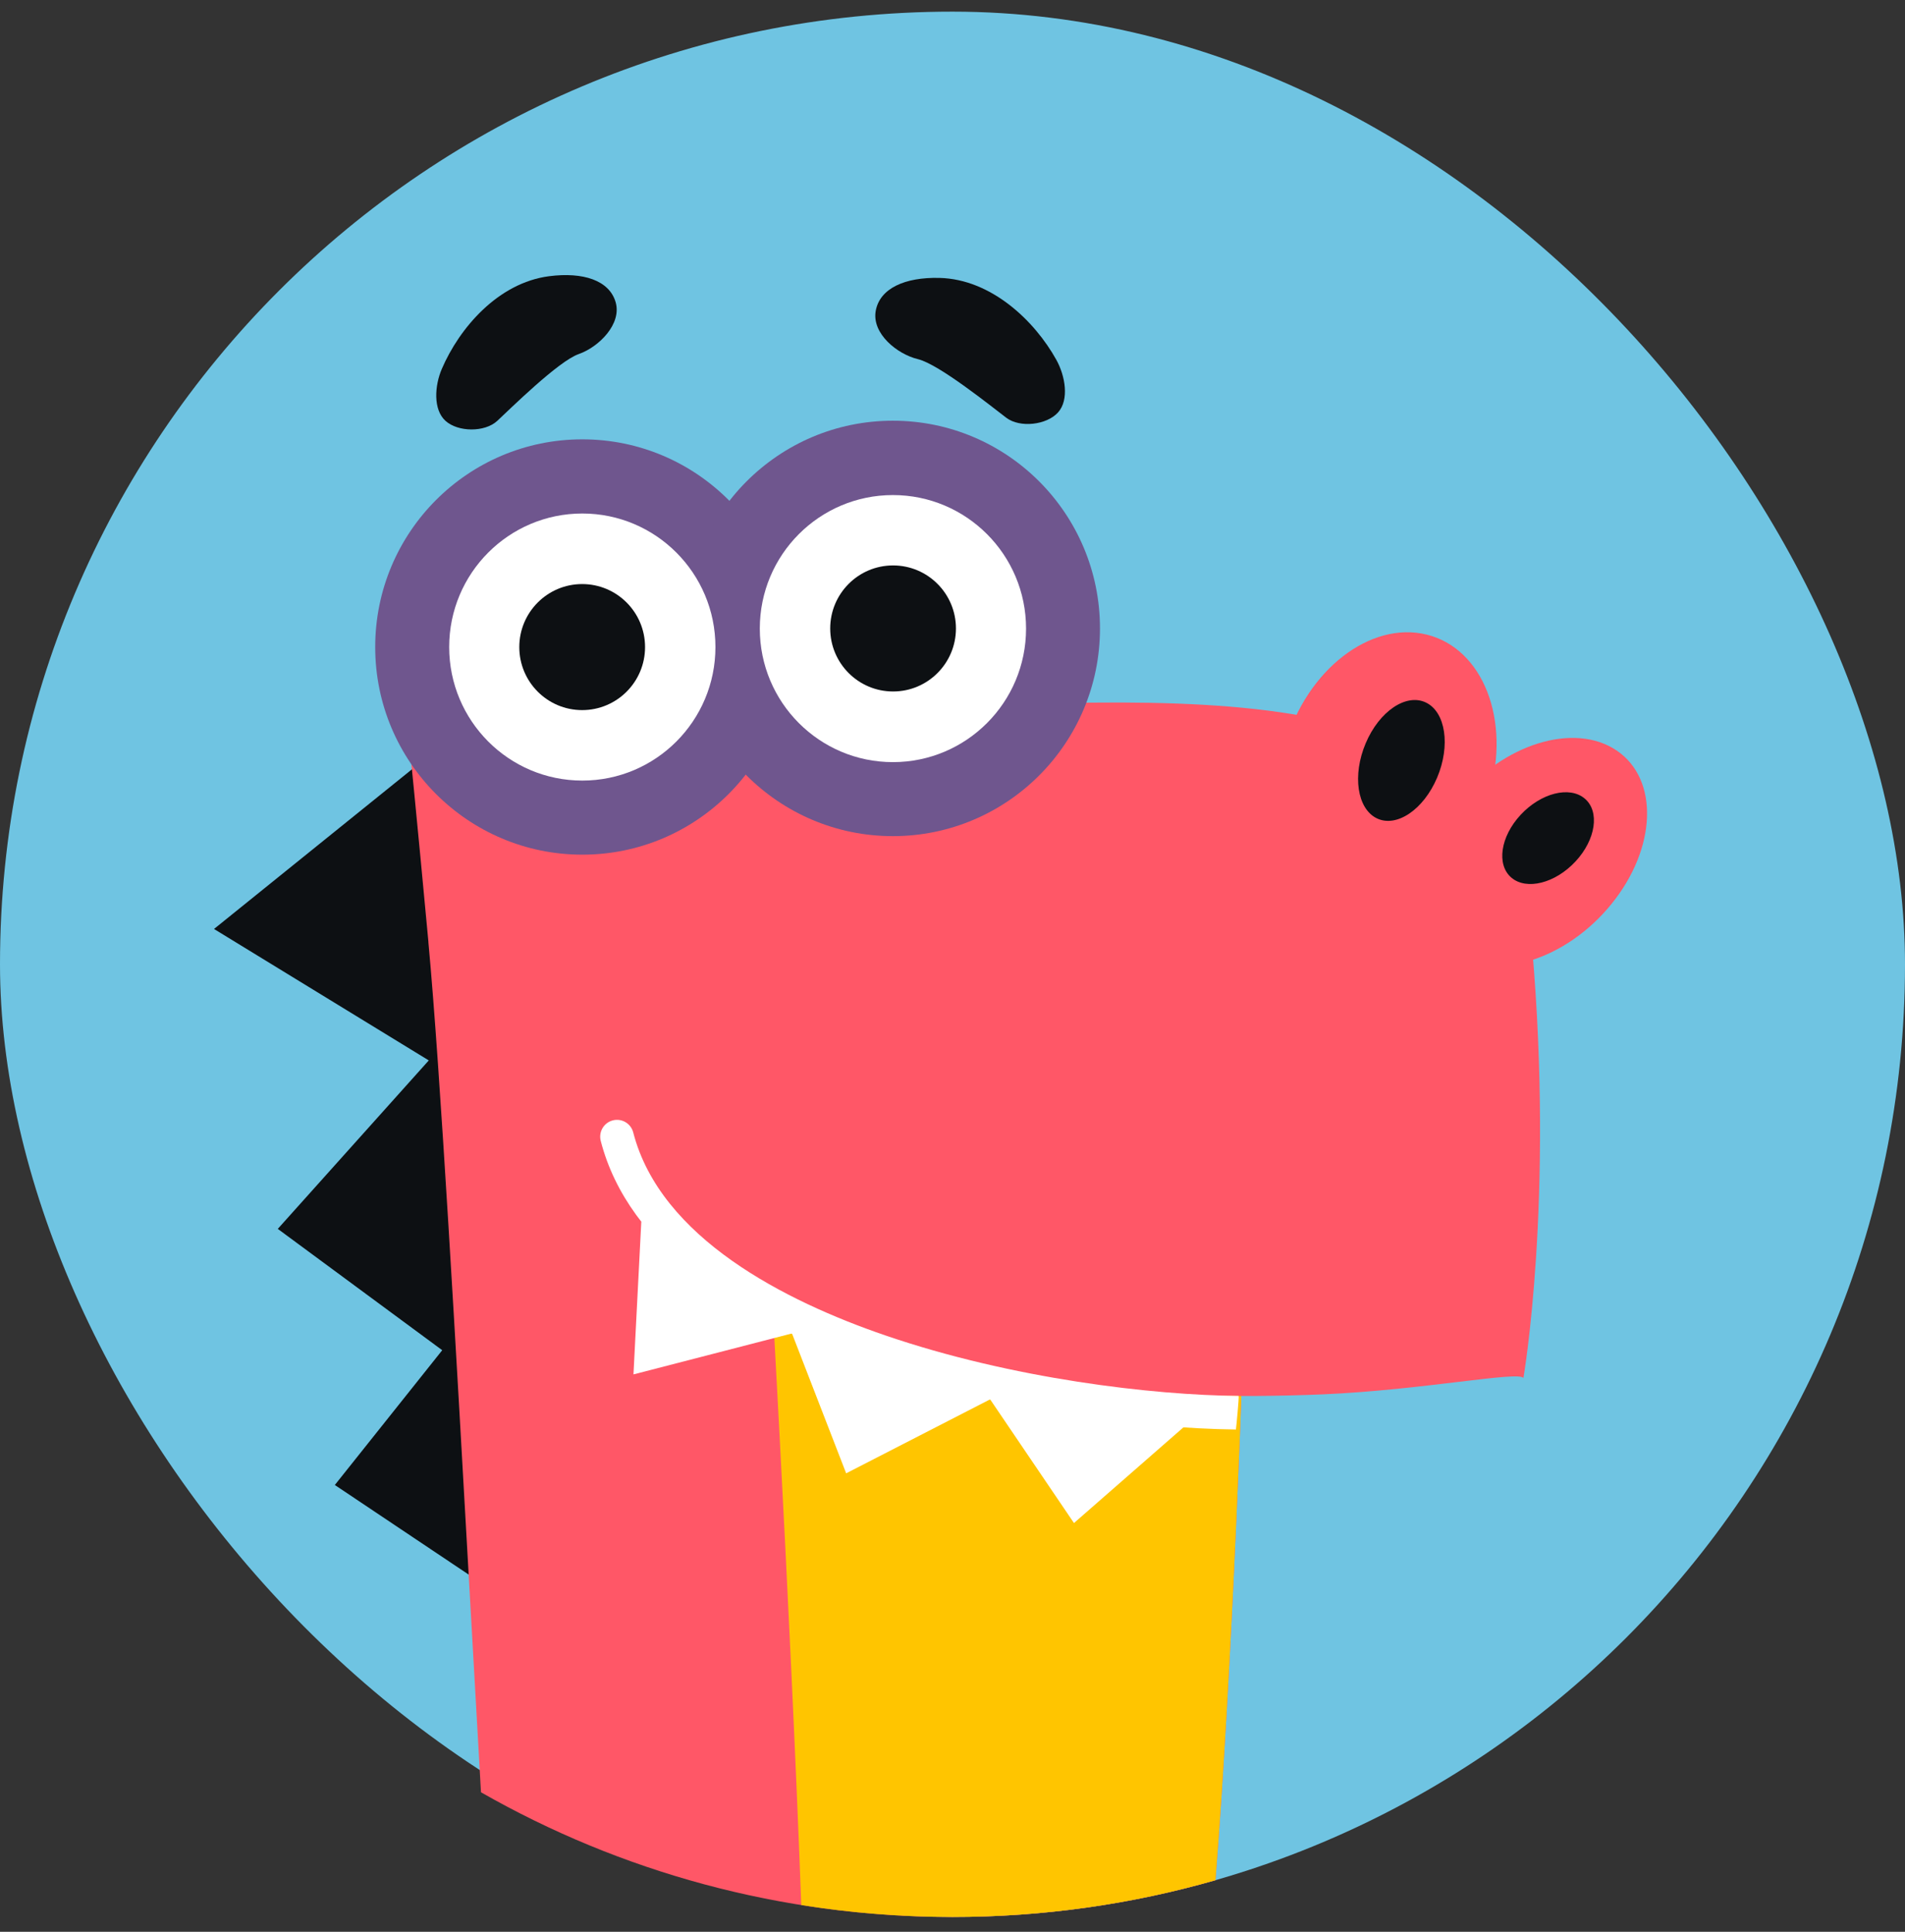 <?xml version="1.0" encoding="UTF-8"?> <svg xmlns="http://www.w3.org/2000/svg" width="72" height="73" viewBox="0 0 72 73" fill="none"><rect x="0" y="0" width="72" height="73" fill="#333333" stroke="none"/> <g clip-path="url(#clip0)"> <rect y="0.44" width="72" height="72" rx="36" fill="#6FC4E2"></rect> <path fill-rule="evenodd" clip-rule="evenodd" d="M18.743 60.191L12.655 56.116L16.714 51.023L10.499 46.438L16.206 40.072L8.089 35.105L15.825 28.865L18.743 60.191Z" fill="#0D1013"></path> <path d="M45.938 71.052C42.782 71.957 39.447 72.441 36 72.441C29.517 72.441 23.434 70.728 18.179 67.728C18.048 65.457 17.909 62.975 17.765 60.416C17.233 50.965 16.643 40.462 16.191 35.605H16.193C15.756 30.904 15.447 27.842 15.447 27.842C15.447 27.842 47.029 34.032 47.029 48.981C47.029 49.111 47.027 49.262 47.021 49.435C46.966 52.254 46.519 63.813 45.938 71.052Z" fill="#FF5767"></path> <path fill-rule="evenodd" clip-rule="evenodd" d="M45.938 71.052C42.782 71.956 39.447 72.441 36 72.441C34.055 72.441 32.146 72.287 30.285 71.99C29.852 60.338 28.978 45.418 28.978 45.418C23.596 43.805 26.086 35.605 36.283 35.605C36.467 35.605 36.653 35.607 36.842 35.613L36.847 35.613C42.485 38.903 47.027 43.312 47.027 48.981C47.027 50.643 46.559 63.315 45.938 71.052Z" fill="#FFC500"></path> <path fill-rule="evenodd" clip-rule="evenodd" d="M43.166 52.683C43.166 52.683 46.559 52.839 50.013 52.69C53.768 52.528 57.447 51.793 57.577 52.077C57.578 52.078 58.74 45.377 57.904 35.768C57.068 26.169 47.968 26.078 33.854 26.828C28.456 27.115 15.575 27.719 15.575 27.719C15.575 27.719 17.727 34.379 21.114 41.363C26.485 52.435 43.164 52.685 43.166 52.683Z" fill="#FF5767"></path> <path fill-rule="evenodd" clip-rule="evenodd" d="M53.922 23.981C56.05 24.504 57.108 27.202 56.285 30.007C55.462 32.813 53.069 34.664 50.941 34.141C48.812 33.619 47.755 30.92 48.578 28.114C49.401 25.309 51.794 23.458 53.922 23.981Z" fill="#FF5767"></path> <path fill-rule="evenodd" clip-rule="evenodd" d="M53.893 26.548C54.639 26.907 54.828 28.178 54.316 29.387C53.804 30.595 52.785 31.284 52.04 30.925C51.294 30.566 51.105 29.296 51.617 28.087C52.128 26.878 53.147 26.189 53.893 26.548Z" fill="#0D1013"></path> <path fill-rule="evenodd" clip-rule="evenodd" d="M61.105 28.363C62.709 29.451 62.619 32.048 60.904 34.163C59.189 36.278 56.498 37.11 54.894 36.022C53.29 34.933 53.379 32.337 55.095 30.222C56.809 28.107 59.5 27.275 61.105 28.363Z" fill="#FF5767"></path> <path fill-rule="evenodd" clip-rule="evenodd" d="M59.898 30.179C60.471 30.666 60.314 31.729 59.547 32.553C58.781 33.378 57.696 33.652 57.123 33.165C56.551 32.678 56.707 31.614 57.474 30.79C58.241 29.965 59.326 29.692 59.898 30.179Z" fill="#0D1013"></path> <path fill-rule="evenodd" clip-rule="evenodd" d="M20.752 10.438C22.042 10.271 23.029 10.595 23.268 11.419C23.507 12.244 22.636 13.113 21.87 13.381C21.103 13.649 19.268 15.465 18.794 15.904C18.321 16.343 17.311 16.331 16.838 15.904C16.365 15.477 16.427 14.573 16.698 13.942C17.362 12.393 18.828 10.687 20.752 10.438Z" fill="#0D1013"></path> <path fill-rule="evenodd" clip-rule="evenodd" d="M35.51 10.502C34.202 10.469 33.251 10.896 33.098 11.749C32.946 12.603 33.906 13.385 34.7 13.574C35.493 13.764 37.516 15.396 38.035 15.788C38.553 16.178 39.561 16.061 39.99 15.584C40.418 15.105 40.261 14.204 39.925 13.598C39.1 12.112 37.458 10.551 35.51 10.502Z" fill="#0D1013"></path> <path fill-rule="evenodd" clip-rule="evenodd" d="M22.009 16.602C26.332 16.602 29.836 20.116 29.836 24.451C29.836 28.784 26.332 32.297 22.009 32.297C17.685 32.297 14.181 28.784 14.181 24.451C14.181 20.116 17.685 16.602 22.009 16.602Z" fill="#6F568E"></path> <path fill-rule="evenodd" clip-rule="evenodd" d="M33.746 15.898C38.069 15.898 41.574 19.412 41.574 23.748C41.574 28.083 38.069 31.597 33.746 31.597C29.423 31.597 25.918 28.083 25.918 23.748C25.918 19.412 29.423 15.898 33.746 15.898Z" fill="#6F568E"></path> <path fill-rule="evenodd" clip-rule="evenodd" d="M22.008 19.405C24.787 19.405 27.04 21.665 27.04 24.451C27.04 27.238 24.787 29.497 22.008 29.497C19.23 29.497 16.977 27.238 16.977 24.451C16.977 21.665 19.23 19.405 22.008 19.405Z" fill="white"></path> <path fill-rule="evenodd" clip-rule="evenodd" d="M22.003 22.071C23.316 22.071 24.38 23.138 24.38 24.453C24.38 25.768 23.316 26.834 22.003 26.834C20.691 26.834 19.627 25.768 19.627 24.453C19.627 23.138 20.691 22.071 22.003 22.071Z" fill="#0D1013"></path> <path fill-rule="evenodd" clip-rule="evenodd" d="M33.748 18.708C36.527 18.708 38.78 20.967 38.78 23.754C38.78 26.541 36.527 28.8 33.748 28.8C30.97 28.8 28.717 26.541 28.717 23.754C28.717 20.967 30.97 18.708 33.748 18.708Z" fill="white"></path> <path fill-rule="evenodd" clip-rule="evenodd" d="M33.754 21.367C35.066 21.367 36.13 22.434 36.13 23.749C36.13 25.064 35.066 26.13 33.754 26.13C32.442 26.13 31.378 25.064 31.378 23.749C31.378 22.434 32.442 21.367 33.754 21.367Z" fill="#0D1013"></path> <path fill-rule="evenodd" clip-rule="evenodd" d="M46.815 52.75C43.581 52.722 38.261 52.109 33.453 50.461C29.679 49.167 24.963 46.786 23.933 42.794C23.845 42.454 23.499 42.249 23.16 42.338C22.821 42.426 22.617 42.774 22.705 43.114C24.801 51.231 39.548 53.939 46.712 54.019C46.723 53.953 46.834 52.816 46.815 52.75Z" fill="white"></path> <path fill-rule="evenodd" clip-rule="evenodd" d="M24.238 46.166L23.942 51.937L29.933 50.389L31.981 55.675L37.422 52.88L40.591 57.554L44.998 53.702L43.401 53.129L35.635 51.754L29.492 49.621L24.238 46.166Z" fill="white"></path> </g> <defs> <clipPath id="clip0"> <rect width="72" height="72" fill="white" transform="translate(0 0.44)"></rect> </clipPath> </defs> </svg> 